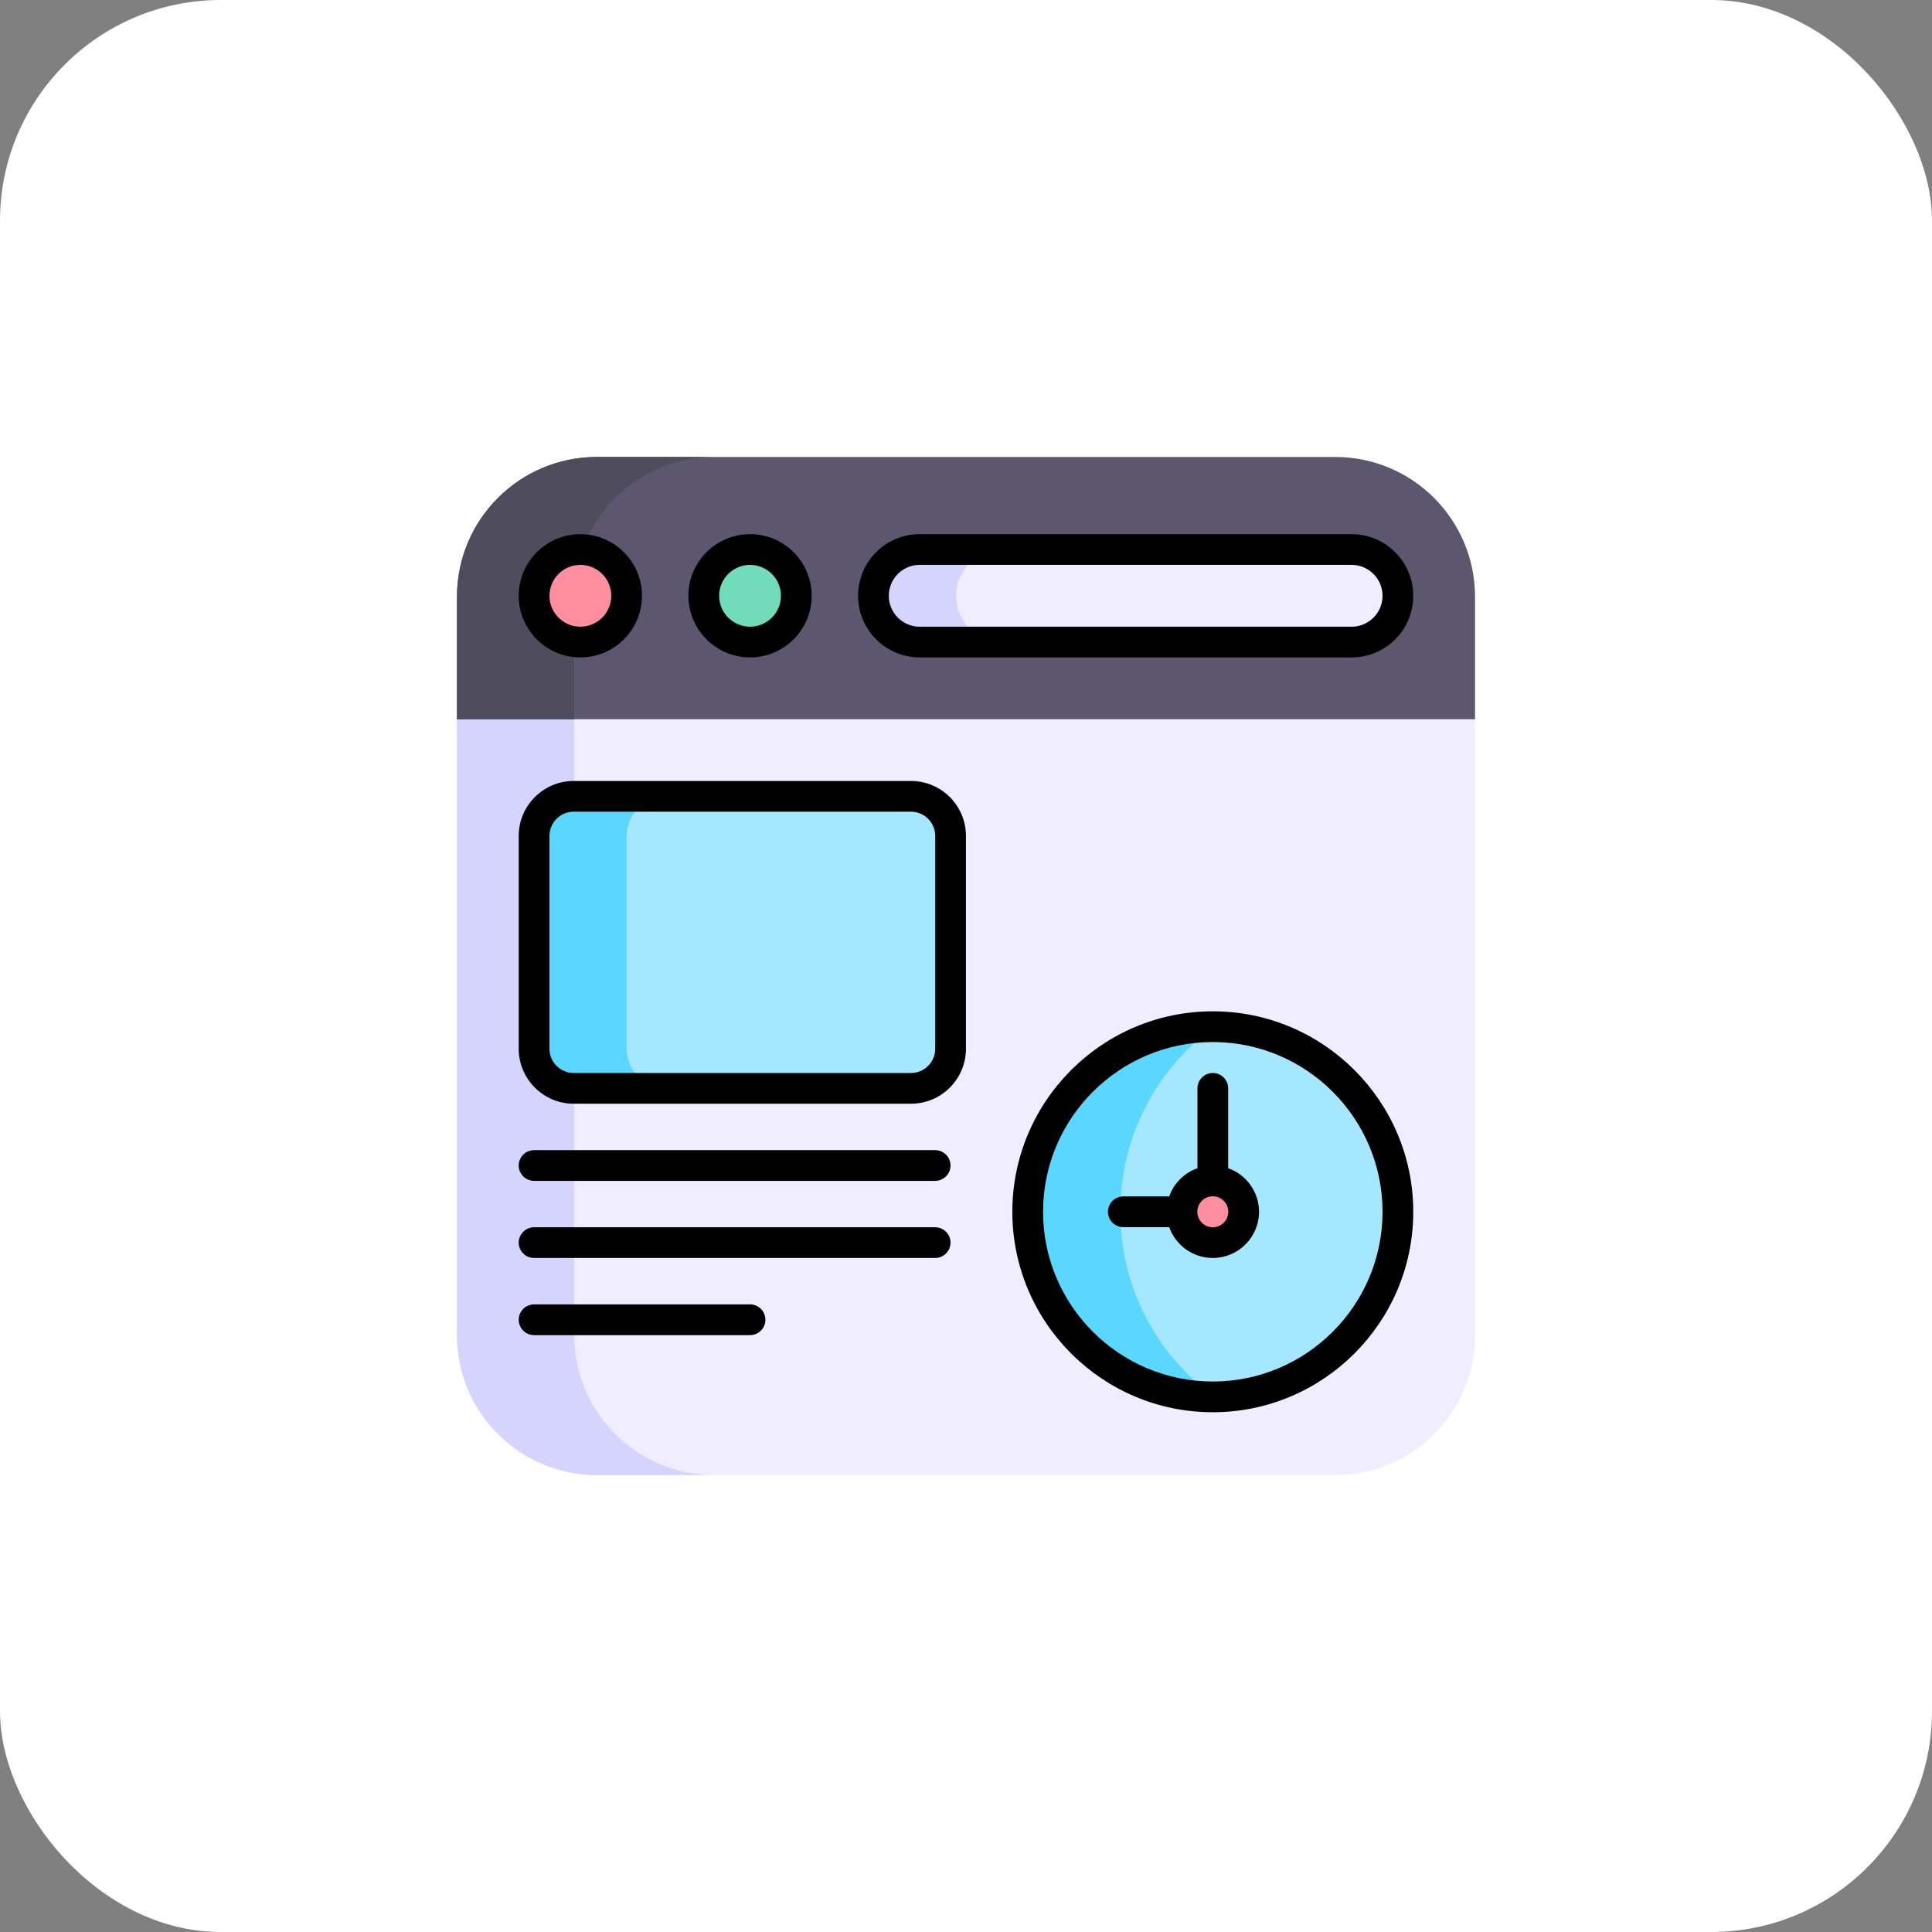 <svg xmlns="http://www.w3.org/2000/svg" width="70" height="70" viewBox="0 0 70 70" fill="none"><rect x="0" y="0" width="70" height="70" fill="#808080" stroke="none"/><rect width="70" height="70" rx="8" fill="white"></rect><g clip-path="url(#clip0_1_10731)"><path d="M52.065 24.344C50.318 24.344 19.432 24.344 18.134 24.344L16.557 26.058V48.376C16.557 51.175 18.825 53.443 21.624 53.443H48.376C51.175 53.443 53.443 51.175 53.443 48.376V26.058L52.065 24.344Z" fill="#EFEDFF"></path><path d="M20.804 48.376C20.804 47.451 20.804 25.199 20.804 24.344C19.847 24.344 19.14 24.344 18.134 24.344L16.557 26.058V48.376C16.557 51.175 18.825 53.443 21.624 53.443H25.422H25.872C23.073 53.443 20.804 51.175 20.804 48.376Z" fill="#D4D4FF"></path><path d="M48.376 16.557C46.757 16.557 22.937 16.557 21.624 16.557C18.825 16.557 16.557 18.825 16.557 21.624V26.058H53.443V21.624C53.443 18.825 51.175 16.557 48.376 16.557Z" fill="#5C576E"></path><path d="M25.872 16.557C25.404 16.557 22.272 16.557 21.624 16.557C18.825 16.557 16.557 18.825 16.557 21.624V26.058H20.804V21.624C20.804 18.825 23.073 16.557 25.872 16.557Z" fill="#4F4C5E"></path><path d="M48.972 19.91C48.512 19.91 33.412 19.91 33.323 19.91C32.398 19.91 31.646 20.66 31.646 21.587C31.646 22.513 32.397 23.263 33.323 23.263H48.972C49.897 23.263 50.649 22.514 50.649 21.587C50.649 20.66 49.898 19.91 48.972 19.91Z" fill="#EFEDFF"></path><path d="M34.642 21.587C34.642 20.662 35.391 19.91 36.318 19.91H33.323C32.398 19.91 31.646 20.66 31.646 21.587C31.646 22.513 32.397 23.263 33.323 23.263H36.318C35.392 23.263 34.642 22.513 34.642 21.587Z" fill="#D4D4FF"></path><path d="M43.992 37.199C43.975 37.199 43.959 37.198 43.942 37.198C40.238 37.198 37.235 40.201 37.235 43.905C37.235 47.609 40.238 50.612 43.942 50.612C43.959 50.612 43.975 50.611 43.992 50.611C47.673 50.584 50.649 47.593 50.649 43.905C50.649 40.217 47.673 37.225 43.992 37.199Z" fill="#A4E7FF"></path><path d="M40.589 43.905C40.589 41.151 41.928 38.711 43.992 37.199C43.975 37.199 43.959 37.198 43.942 37.198C40.238 37.198 37.235 40.201 37.235 43.905C37.235 47.609 40.238 50.612 43.942 50.612C43.959 50.612 43.975 50.611 43.992 50.611C41.928 49.099 40.589 46.659 40.589 43.905Z" fill="#5AD6FF"></path><path d="M45.049 44.086C45.148 43.476 44.735 42.902 44.125 42.803C43.516 42.703 42.941 43.117 42.842 43.726C42.743 44.335 43.156 44.91 43.765 45.009C44.375 45.108 44.949 44.695 45.049 44.086Z" fill="#FF8E9E"></path><path d="M33.007 28.852C31.937 28.852 22.939 28.852 20.786 28.852C19.993 28.852 19.351 29.495 19.351 30.287V37.999C19.351 38.792 19.993 39.434 20.786 39.434H33.007C33.799 39.434 34.441 38.792 34.441 37.999V30.287C34.441 29.495 33.799 28.852 33.007 28.852Z" fill="#A4E7FF"></path><path d="M22.704 37.999V30.287C22.704 29.494 23.347 28.852 24.139 28.852H20.786C19.993 28.852 19.351 29.494 19.351 30.287V37.999C19.351 38.791 19.993 39.434 20.786 39.434H24.139C23.347 39.434 22.704 38.791 22.704 37.999Z" fill="#5AD6FF"></path><path d="M27.83 23.135C28.684 22.775 29.084 21.792 28.725 20.938C28.366 20.084 27.383 19.683 26.529 20.043C25.675 20.402 25.274 21.386 25.634 22.239C25.993 23.093 26.976 23.494 27.83 23.135Z" fill="#70DCBA"></path><path d="M21.028 23.263C21.954 23.263 22.704 22.513 22.704 21.587C22.704 20.661 21.954 19.91 21.028 19.91C20.102 19.91 19.351 20.661 19.351 21.587C19.351 22.513 20.102 23.263 21.028 23.263Z" fill="#FF8E9E"></path><path d="M21.028 23.82C22.259 23.82 23.261 22.818 23.261 21.587C23.261 20.355 22.259 19.353 21.028 19.353C19.796 19.353 18.794 20.355 18.794 21.587C18.794 22.818 19.796 23.82 21.028 23.82ZM21.028 20.467C21.645 20.467 22.148 20.969 22.148 21.587C22.148 22.204 21.645 22.707 21.028 22.707C20.41 22.707 19.908 22.204 19.908 21.587C19.908 20.969 20.41 20.467 21.028 20.467Z" fill="black"></path><path d="M27.176 23.82C28.407 23.82 29.409 22.818 29.409 21.587C29.409 20.355 28.407 19.353 27.176 19.353C25.944 19.353 24.942 20.355 24.942 21.587C24.942 22.818 25.944 23.82 27.176 23.82ZM27.176 20.467C27.793 20.467 28.296 20.969 28.296 21.587C28.296 22.204 27.793 22.707 27.176 22.707C26.558 22.707 26.056 22.204 26.056 21.587C26.056 20.969 26.558 20.467 27.176 20.467Z" fill="black"></path><path d="M33.323 23.82H48.972C50.206 23.82 51.205 22.821 51.205 21.587C51.205 20.355 50.204 19.353 48.972 19.353H33.323C32.089 19.353 31.09 20.352 31.09 21.587C31.09 22.818 32.092 23.82 33.323 23.82ZM33.323 20.467H48.972C49.59 20.467 50.092 20.969 50.092 21.587C50.092 22.206 49.591 22.707 48.972 22.707H33.323C32.706 22.707 32.203 22.204 32.203 21.587C32.203 20.968 32.704 20.467 33.323 20.467Z" fill="black"></path><path d="M33.007 28.296H20.786C19.688 28.296 18.794 29.189 18.794 30.287V37.999C18.794 39.097 19.688 39.99 20.786 39.99H33.007C34.105 39.99 34.998 39.097 34.998 37.999V30.287C34.998 29.189 34.105 28.296 33.007 28.296ZM33.885 37.999C33.885 38.483 33.491 38.877 33.007 38.877H20.786C20.302 38.877 19.908 38.483 19.908 37.999V30.287C19.908 29.803 20.302 29.409 20.786 29.409H33.007C33.491 29.409 33.885 29.803 33.885 30.287V37.999Z" fill="black"></path><path d="M43.942 36.642C39.937 36.642 36.679 39.9 36.679 43.905C36.679 47.91 39.937 51.168 43.942 51.168C47.947 51.168 51.205 47.91 51.205 43.905C51.205 39.9 47.947 36.642 43.942 36.642ZM43.942 50.055C40.551 50.055 37.792 47.296 37.792 43.905C37.792 40.514 40.551 37.755 43.942 37.755C47.333 37.755 50.092 40.514 50.092 43.905C50.092 47.296 47.333 50.055 43.942 50.055Z" fill="black"></path><path d="M44.499 42.326V39.434C44.499 39.126 44.25 38.877 43.942 38.877C43.635 38.877 43.386 39.126 43.386 39.434V42.326C42.91 42.494 42.532 42.872 42.363 43.348H40.701C40.393 43.348 40.144 43.597 40.144 43.905C40.144 44.212 40.393 44.462 40.701 44.462H42.363C42.593 45.112 43.214 45.579 43.942 45.579C44.865 45.579 45.617 44.828 45.617 43.905C45.617 43.177 45.149 42.556 44.499 42.326ZM43.942 44.466C43.633 44.466 43.381 44.214 43.381 43.905C43.381 43.596 43.633 43.344 43.942 43.344C44.252 43.344 44.503 43.596 44.503 43.905C44.503 44.214 44.252 44.466 43.942 44.466Z" fill="black"></path><path d="M33.882 41.672H19.351C19.044 41.672 18.794 41.921 18.794 42.228C18.794 42.536 19.044 42.785 19.351 42.785H33.882C34.19 42.785 34.439 42.536 34.439 42.228C34.439 41.921 34.19 41.672 33.882 41.672Z" fill="black"></path><path d="M33.882 44.466H19.351C19.044 44.466 18.794 44.715 18.794 45.023C18.794 45.33 19.044 45.579 19.351 45.579H33.882C34.19 45.579 34.439 45.33 34.439 45.023C34.439 44.715 34.19 44.466 33.882 44.466Z" fill="black"></path><path d="M27.176 47.261H19.351C19.044 47.261 18.794 47.51 18.794 47.817C18.794 48.125 19.044 48.374 19.351 48.374H27.175C27.483 48.374 27.732 48.125 27.732 47.817C27.732 47.51 27.483 47.261 27.176 47.261Z" fill="black"></path></g><defs><clipPath id="clip0_1_10731"><rect width="38" height="38" fill="white" transform="translate(16 16)"></rect></clipPath></defs></svg>